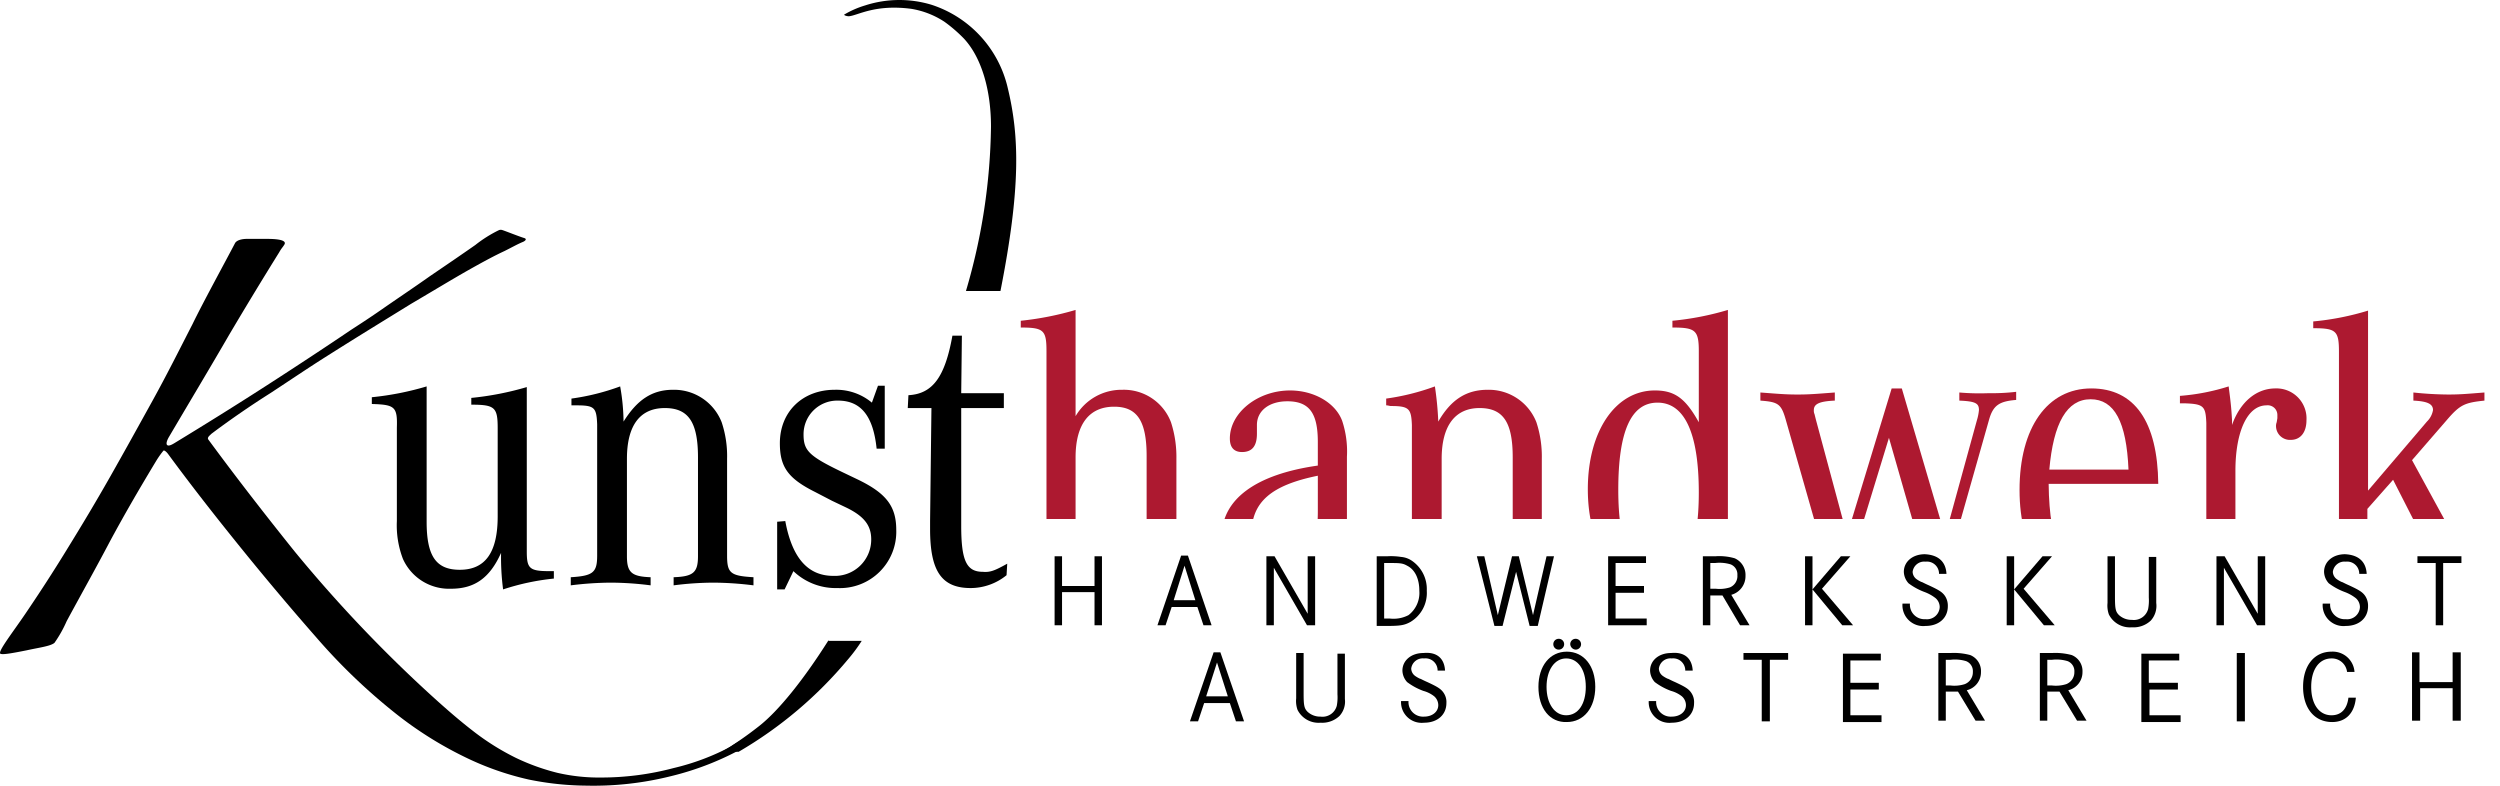 <svg xmlns="http://www.w3.org/2000/svg" xmlns:xlink="http://www.w3.org/1999/xlink" width="369.448" height="116.102" viewBox="0 0 369.448 116.102"><defs><clipPath id="a"><rect width="220.1" height="33.6" transform="translate(260.9 379.9)"/></clipPath></defs><g transform="translate(-111.552 -336.798)"><path d="M246.2,338.1a12.646,12.646,0,0,1,4.9,1.9,21.517,21.517,0,0,1,2.9,2.5c2.6,2.8,4,7.6,4,13a89.206,89.206,0,0,1-3.7,24.3h5.1c3-15.2,2.8-22.8,1.1-29.9a16.931,16.931,0,0,0-11.3-12.4,16.391,16.391,0,0,0-9.8.1,13.59,13.59,0,0,0-3,1.3c-.3.1.2.3.6.3C238.3,339.1,240.8,337.4,246.2,338.1Z"/><path d="M234,431.4c-3.6,5.7-7.4,10.5-10.4,12.8a52.109,52.109,0,0,1-5.2,3.6l2.3.1a60.881,60.881,0,0,0,16.2-13.7,23.716,23.716,0,0,0,2-2.7H234Z"/><path d="M219.6,447.1a35.07,35.07,0,0,1-8.5,3.2,41.662,41.662,0,0,1-10.6,1.4,27.282,27.282,0,0,1-6.6-.7,32.17,32.17,0,0,1-6.1-2.2,36.572,36.572,0,0,1-6.5-4.1c-2.2-1.7-4.7-3.9-7.5-6.5a203.841,203.841,0,0,1-18.7-19.9c-4.9-6.1-9.2-11.7-12.8-16.6-.1-.3.2-.5.5-.8q4.2-3.15,8.7-6c2.9-1.9,5.7-3.8,8.4-5.5,4.9-3.1,9-5.6,12.4-7.7,3.4-2,6.2-3.7,8.5-5s4-2.2,5.3-2.8c1.2-.6,1.7-.9,2.6-1.3.3-.1.8-.4.4-.6-.7-.2-2.7-1-3.3-1.2a.781.781,0,0,0-.5,0,18.787,18.787,0,0,0-3.5,2.2c-2,1.4-4.2,2.9-6.7,4.6-2.4,1.7-4.8,3.3-7.1,4.9s-3.9,2.6-4.8,3.2q-5.55,3.75-12.3,8.1c-4.5,2.9-9,5.7-13.6,8.5-.5.3-.8.4-1,.3s-.2-.5.2-1.2c3.3-5.6,6.3-10.6,8.9-15.1,2.6-4.4,5.1-8.5,7.4-12.2.4-.7.5-.7.8-1.2.2-.4-.2-.8-2.6-.8h-3c-.1,0-1.3,0-1.7.6-1.3,2.5-4.7,8.7-6.3,12-1.9,3.7-3.8,7.5-5.9,11.3s-4.2,7.6-6.3,11.3-4.2,7.2-6.3,10.6c-2.2,3.6-4.3,6.8-6.2,9.6s-4.1,5.6-3.7,5.9c.3.2,1.9-.1,3.9-.5,1.8-.4,3.5-.6,4.1-1.1a18.232,18.232,0,0,0,1.8-3.2c2.1-3.9,4.3-7.8,6.4-11.8,2.1-3.9,4.3-7.7,6.9-12a13.632,13.632,0,0,1,1-1.4c.1-.1.4.1.7.5,3.3,4.5,6.9,9.1,10.7,13.8s7.6,9.2,11.2,13.3a86.933,86.933,0,0,0,11.3,10.9,55.332,55.332,0,0,0,10.5,6.7,42.767,42.767,0,0,0,9.6,3.4,43.948,43.948,0,0,0,8.5.9,47.018,47.018,0,0,0,12.5-1.4,42.771,42.771,0,0,0,11.1-4.4,7.281,7.281,0,0,0,1.5-1.7C223,445,220.3,446.6,219.6,447.1Z"/><path d="M166.5,396.5v-1a43.026,43.026,0,0,0,8.1-1.6v20c0,5.1,1.4,7.1,4.9,7.1,3.8,0,5.6-2.6,5.6-7.9v-13c0-3.1-.4-3.5-3.9-3.5v-1a44.072,44.072,0,0,0,8.2-1.6v24.3c0,2.5.4,2.9,3.3,2.9h.7v1.1a35.065,35.065,0,0,0-7.5,1.6,36.6,36.6,0,0,1-.3-5.4c-1.7,3.8-4,5.3-7.4,5.3a7.469,7.469,0,0,1-7.1-4.4,13.891,13.891,0,0,1-.9-5.6V400C170.3,396.9,169.9,396.6,166.5,396.5Z"/><path d="M196,396.7v-1a34.229,34.229,0,0,0,7.2-1.8,31.443,31.443,0,0,1,.5,5.2c2-3.2,4.2-4.7,7.3-4.7a7.549,7.549,0,0,1,7.2,4.8,15.776,15.776,0,0,1,.8,5.4v14.3c0,2.6.5,3,3.9,3.2v1.2a49.524,49.524,0,0,0-5.9-.4,47.076,47.076,0,0,0-5.9.4v-1.2c2.9-.1,3.6-.7,3.6-3.1V404.4c0-5.2-1.4-7.3-4.9-7.3-3.7,0-5.6,2.6-5.6,7.5V419c0,2.4.7,3,3.5,3.1v1.2a47.076,47.076,0,0,0-5.9-.4,49.524,49.524,0,0,0-5.9.4v-1.2c3.3-.2,3.9-.7,3.9-3.2V399.5c-.1-2.5-.4-2.8-3.1-2.8Z"/><path d="M226.4,423.9v-10l1.2-.1c1,5.4,3.3,8.1,7.1,8.1a5.365,5.365,0,0,0,5.6-5.4c0-2-1-3.4-3.7-4.7l-2.1-1-2.5-1.3c-4-2-5.2-3.7-5.2-7.2,0-4.7,3.4-7.9,8.1-7.9a8.2,8.2,0,0,1,5.5,1.9l.9-2.5h1v9.3h-1.2c-.5-4.8-2.3-7.1-5.7-7.1a4.975,4.975,0,0,0-5.1,5c0,2.4.8,3.2,5.8,5.6l2.3,1.1c4.1,2,5.6,3.9,5.6,7.4a8.324,8.324,0,0,1-8.7,8.6,9.04,9.04,0,0,1-6.5-2.5l-1.3,2.7Z"/><path d="M260.4,420.1l-.1,1.7a8.425,8.425,0,0,1-5.3,1.9c-4.3,0-6-2.5-6-8.7v-1.2l.2-16.7h-3.5l.1-1.9c3.6-.2,5.4-2.7,6.5-8.8h1.4l-.1,8.5h6.3v2.2h-6.3v17.4c0,5.2.8,6.8,3.2,6.8C257.9,421.4,258.6,421.1,260.4,420.1Z"/><g clip-path="url(#a)"><path d="M285.4,418.9V404.6a16.627,16.627,0,0,0-.8-5.4,7.454,7.454,0,0,0-7.2-4.8,7.869,7.869,0,0,0-6.9,3.9V382.6a44.662,44.662,0,0,1-8.1,1.6v1c3.4,0,3.8.4,3.8,3.5v30.1c0,2.6-.5,3-3.9,3.2v1.2a48.273,48.273,0,0,1,5.9-.4,46.846,46.846,0,0,1,5.8.4V422c-2.8-.1-3.5-.7-3.5-3.1V404.4c0-4.9,2-7.5,5.7-7.5,3.4,0,4.8,2.1,4.8,7.3V419c0,2.4-.7,3-3.6,3.1v1.2a48.273,48.273,0,0,1,5.9-.4,47.076,47.076,0,0,1,5.9.4v-1.2C286,422,285.4,421.5,285.4,418.9Z" fill="#ad1930"/><path d="M310.6,416.5V404.3a14.359,14.359,0,0,0-.7-5.3c-1-2.7-4.2-4.5-7.7-4.5-4.8,0-8.9,3.3-8.9,7.1,0,1.3.6,2,1.8,2,1.5,0,2.2-.9,2.2-2.7v-1.3c0-2.1,1.8-3.5,4.5-3.5,3.2,0,4.5,1.7,4.5,6v3.5c-9.2,1.3-14.2,5-14.2,10.5a7.38,7.38,0,0,0,7.6,7.7c3.5,0,5.4-1.4,7.3-5.3.3,3.6,1.5,5.1,4.2,5.1a13.015,13.015,0,0,0,3-.4v-1.6a11.475,11.475,0,0,1-1.4.2C311.1,421.8,310.6,420.5,310.6,416.5Zm-4.3-4.2c0,6.2-1.6,8.8-5.3,8.8-2.8,0-4.5-2.1-4.5-5.4,0-4.7,2.9-7.2,9.8-8.6Z" fill="#ad1930"/><path d="M339.4,418.9V404.6a16.194,16.194,0,0,0-.8-5.4,7.549,7.549,0,0,0-7.2-4.8c-3.1,0-5.4,1.4-7.3,4.7a48.233,48.233,0,0,0-.5-5.2,34.229,34.229,0,0,1-7.2,1.8v1c.3,0,.5.1.7.1,2.7,0,3,.4,3.1,2.8V419c0,2.6-.5,3-3.9,3.2v1.2a43.713,43.713,0,0,1,11.8,0v-1.2c-2.8-.1-3.5-.7-3.5-3.1V404.6c0-4.9,2-7.5,5.6-7.5,3.5,0,4.9,2.1,4.9,7.3V419c0,2.4-.7,3-3.6,3.1v1.2a47.076,47.076,0,0,1,5.9-.4,48.273,48.273,0,0,1,5.9.4v-1.2C340,422,339.4,421.5,339.4,418.9Z" fill="#ad1930"/><path d="M366.9,417.1V382.6a42.534,42.534,0,0,1-8.2,1.6v1c3.4,0,3.9.4,3.9,3.5v10.5c-2-3.6-3.6-4.7-6.5-4.7-5.8,0-9.9,6-9.9,14.6s4.1,14.6,10,14.6c3.1,0,5.2-1.6,6.7-4.9a20.079,20.079,0,0,0,.8,4.8,23.538,23.538,0,0,1,6.4-1.4l.8-.1v-1C367.2,421.1,366.9,420.8,366.9,417.1Zm-10.2,5.1c-3.9,0-6-4.5-6-13,0-8.7,1.9-12.9,5.8-12.9,4,0,6.1,4.5,6.1,13.3C362.6,417.9,360.6,422.2,356.7,422.2Z" fill="#ad1930"/><path d="M401.1,394.8V396c2.4.1,2.9.4,2.9,1.4a7.44,7.44,0,0,1-.3,1.5L399,416l-6.4-21.8h-1.5l-6.6,21.7-4.6-17.1-.2-.8a1.268,1.268,0,0,1-.1-.6c0-.9.8-1.3,3.1-1.4v-1.2c-2.7.2-3.7.3-5.5.3s-2.8-.1-5.5-.3V396c2.7.2,3.1.5,3.8,3l5.5,19.3c.1.4.2.8.4,1.5a21.561,21.561,0,0,0,.8,2.6l.3,1.4H384a2.192,2.192,0,0,1,.3-.8c.1-.2.2-.9.5-2,.4-1.3.6-2.2.7-2.5l5.2-17,4.9,17.1.4,1.4.7,2.5.4,1.3h1.4c.1-.4.2-.7.2-.8q.15-.45.6-2.1c.3-1.4.6-2.3.7-2.7l5.5-19.4c.6-2.1,1.5-2.7,4-2.9v-1.2a29.6,29.6,0,0,1-4,.2A34.893,34.893,0,0,1,401.1,394.8Z" fill="#ad1930"/><path d="M421.5,421.8c-4.9,0-7.1-4.2-7.2-13.5h16.2c-.1-9.2-3.5-14.1-9.9-14.1-6.5,0-10.6,5.8-10.6,15s4.1,14.6,11.1,14.6c5.3,0,8.8-3.6,9.5-9.8h-2.2C427.7,419.1,425.3,421.8,421.5,421.8Zm-1-26c3.5,0,5.3,3.3,5.6,10.4H414.4C415,399.3,417,395.8,420.5,395.8Z" fill="#ad1930"/><path d="M447.8,394.2c-2.8,0-5.2,2-6.4,5.4v-.7c-.1-1.8-.2-2.7-.5-5a31.662,31.662,0,0,1-7.2,1.4v1.1h.7c2.8.1,3.1.4,3.2,2.9v19.6c0,2.6-.6,3-3.9,3.2v1.2a45.951,45.951,0,0,1,12.1,0v-1.2c-3.3-.2-3.9-.7-3.9-3.2V406.4c0-5.9,1.8-9.7,4.6-9.7a1.427,1.427,0,0,1,1.6,1.4v.5l-.1.6a1.486,1.486,0,0,0-.1.6,2.056,2.056,0,0,0,2.2,2c1.4,0,2.3-1.1,2.3-2.9A4.436,4.436,0,0,0,447.8,394.2Z" fill="#ad1930"/><path d="M475.7,418.9,468,404.8l5.2-6c1.9-2.2,2.6-2.5,5.5-2.8v-1.2c-2.6.2-3.5.3-5.4.3a50.839,50.839,0,0,1-5.1-.3V396c2.1.1,2.9.5,2.9,1.4a3.1,3.1,0,0,1-.9,1.7l-8.7,10.2V382.7a40.083,40.083,0,0,1-8.1,1.6v1c3.4,0,3.8.4,3.8,3.5v30.1c0,2.6-.5,3-3.9,3.2v1.2a50.985,50.985,0,0,1,6-.4,52.306,52.306,0,0,1,6,.4v-1.2c-3.3-.2-3.9-.7-3.9-3.2V412l3.8-4.3,8,15.7a25.651,25.651,0,0,1,3.6-.2c1.1,0,1.7.1,3.7.2v-1.2C477.9,422,477.2,421.5,475.7,418.9Z" fill="#ad1930"/></g><path d="M268.5,423.4h4.8V419h1.1v10.2h-1.1v-4.9h-4.8v4.9h-1.1V419h1.1Z"/><path d="M286.1,418.9h1l3.5,10.3h-1.2l-.9-2.7h-3.8l-.9,2.7h-1.2Zm2.1,6.6-1.6-5.1-1.6,5.1Z"/><path d="M298.7,419h1.2l4.9,8.5V419h1.1v10.2h-1.2l-4.9-8.5v8.5h-1.1Z"/><path d="M315,419h1.6a9.811,9.811,0,0,1,2,.1,3.33,3.33,0,0,1,1.5.5,5.068,5.068,0,0,1,2.3,4.5,4.991,4.991,0,0,1-2.4,4.6c-.9.5-1.5.6-3.6.6H315Zm1.1,9.2h.8a4.773,4.773,0,0,0,2.8-.5,4.135,4.135,0,0,0,1.6-3.6c0-1.7-.6-3.1-1.8-3.7-.7-.4-1.1-.4-2.9-.4h-.5Z"/><path d="M329.8,419h1.1l2,8.7L335,419h1l2.1,8.7,2-8.7h1.1l-2.4,10.3h-1.2l-2-8-2,8h-1.2Z"/><path d="M350.3,423.4h4.2v1h-4.2v3.8h4.6v1h-5.7V419h5.6v1h-4.5Z"/><path d="M363.3,419h1.8a8.14,8.14,0,0,1,2.8.3,2.68,2.68,0,0,1,1.6,2.6,2.848,2.848,0,0,1-2.1,2.8l2.7,4.5h-1.4l-2.6-4.4h-1.8v4.4h-1.1V419Zm1.1,4.8h.7a5.043,5.043,0,0,0,2.1-.2,1.8,1.8,0,0,0,1.1-1.8,1.584,1.584,0,0,0-1-1.6,5.651,5.651,0,0,0-2.3-.2h-.7v3.8Z"/><path d="M378.3,419h1.1v10.2h-1.1Zm5.3,0H385l-4.2,4.8,4.6,5.4h-1.6l-4.4-5.3Z"/><path d="M399.2,421.6h-1.1a1.788,1.788,0,0,0-2-1.8,1.723,1.723,0,0,0-1.9,1.5,1.382,1.382,0,0,0,.6,1.1,4.348,4.348,0,0,0,.7.4c.1,0,.4.2,1.1.5,1.5.7,2,1,2.4,1.6a2.6,2.6,0,0,1,.4,1.5c0,1.7-1.3,2.9-3.3,2.9a3.075,3.075,0,0,1-3.4-3.3h1.1a2.151,2.151,0,0,0,2.3,2.3,1.878,1.878,0,0,0,2.1-1.8,1.76,1.76,0,0,0-.6-1.3,6.133,6.133,0,0,0-1.6-.9,9.294,9.294,0,0,1-2.4-1.3,2.609,2.609,0,0,1-.7-1.7c0-1.5,1.3-2.6,3.1-2.6C398,418.8,399.1,419.8,399.2,421.6Z"/><path d="M408.1,419h1.1v10.2h-1.1Zm5.3,0h1.4l-4.2,4.8,4.6,5.4h-1.6l-4.4-5.3Z"/><path d="M423,419h1.1v6c0,1.8.1,2.2.6,2.7a2.738,2.738,0,0,0,1.9.7,2.181,2.181,0,0,0,2.4-1.6,6.7,6.7,0,0,0,.1-1.7v-6h1.1v6.8a3.258,3.258,0,0,1-.8,2.6,3.705,3.705,0,0,1-2.8,1,3.475,3.475,0,0,1-3.4-1.9,3.922,3.922,0,0,1-.2-1.7V419Z"/><path d="M439.1,419h1.2l4.9,8.5V419h1.1v10.2h-1.2l-4.9-8.5v8.5h-1.1Z"/><path d="M461.3,421.6h-1.1a1.788,1.788,0,0,0-2-1.8,1.723,1.723,0,0,0-1.9,1.5,1.382,1.382,0,0,0,.6,1.1,4.348,4.348,0,0,0,.7.4c.1,0,.4.2,1.1.5,1.5.7,2,1,2.4,1.6a2.6,2.6,0,0,1,.4,1.5c0,1.7-1.3,2.9-3.3,2.9a3.075,3.075,0,0,1-3.4-3.3h1.1a2.151,2.151,0,0,0,2.3,2.3,1.878,1.878,0,0,0,2.1-1.8,1.76,1.76,0,0,0-.6-1.3,6.133,6.133,0,0,0-1.6-.9,9.294,9.294,0,0,1-2.4-1.3,2.609,2.609,0,0,1-.7-1.7c0-1.5,1.3-2.6,3.1-2.6C460.1,418.8,461.2,419.8,461.3,421.6Z"/><path d="M468.9,419h6.4v1h-2.7v9.2h-1.1V420h-2.7v-1Z"/><path d="M290.9,433.2h1l3.5,10.2h-1.2l-.9-2.7h-3.8l-.9,2.7h-1.2Zm2.1,6.5-1.6-5-1.6,5Z"/><path d="M303.1,433.3h1.1v6c0,1.8.1,2.2.6,2.7a2.738,2.738,0,0,0,1.9.7,2.181,2.181,0,0,0,2.4-1.6,6.7,6.7,0,0,0,.1-1.7v-6h1.1v6.7a3.152,3.152,0,0,1-.8,2.5,3.705,3.705,0,0,1-2.8,1,3.475,3.475,0,0,1-3.4-1.9,3.922,3.922,0,0,1-.2-1.7v-6.7Z"/><path d="M325.1,435.9H324a1.788,1.788,0,0,0-2-1.8,1.723,1.723,0,0,0-1.9,1.5,1.382,1.382,0,0,0,.6,1.1,4.348,4.348,0,0,0,.7.4c.1,0,.4.2,1.1.5,1.5.7,2,1,2.4,1.6a2.41,2.41,0,0,1,.4,1.5c0,1.7-1.3,2.9-3.3,2.9a3.05,3.05,0,0,1-3.4-3.2h1.1a2.151,2.151,0,0,0,2.3,2.3c1.2,0,2.1-.7,2.1-1.7a1.76,1.76,0,0,0-.6-1.3,4.442,4.442,0,0,0-1.6-.8,9.294,9.294,0,0,1-2.4-1.3,2.609,2.609,0,0,1-.7-1.7c0-1.5,1.3-2.6,3.1-2.6C323.9,433.1,325,434.1,325.1,435.9Z"/><path d="M338.9,438.3c0-3.1,1.7-5.2,4.2-5.2s4.2,2.1,4.2,5.2-1.7,5.2-4.2,5.2C340.6,443.6,338.9,441.5,338.9,438.3Zm1.2,0c0,2.5,1.2,4.2,2.9,4.2,1.8,0,2.9-1.7,2.9-4.2,0-2.6-1.2-4.2-2.9-4.2S340.1,435.8,340.1,438.3Z"/><path d="M361.7,435.9h-1.1a1.788,1.788,0,0,0-2-1.8,1.723,1.723,0,0,0-1.9,1.5,1.382,1.382,0,0,0,.6,1.1,4.348,4.348,0,0,0,.7.4c.1,0,.4.2,1.1.5,1.5.7,2,1,2.4,1.6a2.41,2.41,0,0,1,.4,1.5c0,1.7-1.3,2.9-3.3,2.9a3.05,3.05,0,0,1-3.4-3.2h1.1a2.151,2.151,0,0,0,2.3,2.3c1.2,0,2.1-.7,2.1-1.7a1.76,1.76,0,0,0-.6-1.3,4.442,4.442,0,0,0-1.6-.8,9.294,9.294,0,0,1-2.4-1.3,2.609,2.609,0,0,1-.7-1.7c0-1.5,1.3-2.6,3.1-2.6C360.5,433.1,361.6,434.1,361.7,435.9Z"/><path d="M369.3,433.3h6.5v1h-2.7v9.1h-1.2v-9.1h-2.7v-1Z"/><path d="M385,437.7h4.2v1H385v3.8h4.6v1h-5.7V433.4h5.6v1H385Z"/><path d="M398,433.3h1.8a9.287,9.287,0,0,1,2.9.3,2.543,2.543,0,0,1,1.6,2.5,2.738,2.738,0,0,1-2.1,2.7l2.7,4.5h-1.4l-2.6-4.3h-1.8v4.3H398Zm1.1,4.8h.7a5.043,5.043,0,0,0,2.1-.2,1.874,1.874,0,0,0,1.2-1.8,1.584,1.584,0,0,0-1-1.6,5.651,5.651,0,0,0-2.3-.2h-.7v3.8Z"/><path d="M413,433.3h1.8a9.287,9.287,0,0,1,2.9.3,2.543,2.543,0,0,1,1.6,2.5,2.738,2.738,0,0,1-2.1,2.7l2.7,4.5h-1.4l-2.6-4.3h-1.8v4.3H413Zm1.1,4.8h.7a5.043,5.043,0,0,0,2.1-.2,1.874,1.874,0,0,0,1.2-1.8,1.584,1.584,0,0,0-1-1.6,5.651,5.651,0,0,0-2.3-.2h-.7v3.8Z"/><path d="M429.2,437.7h4.2v1h-4.2v3.8h4.6v1H428V433.4h5.6v1h-4.5v3.3Z"/><path d="M443.3,443.4h-1.2V433.3h1.2Z"/><path d="M459.5,436.1h-1.1a2.262,2.262,0,0,0-2.3-2c-1.8,0-3,1.6-3,4.2s1.2,4.2,3,4.2c1.4,0,2.3-.9,2.5-2.6h1.1c-.2,2.3-1.5,3.6-3.5,3.6-2.6,0-4.3-2-4.3-5.2s1.7-5.2,4.2-5.2A3.225,3.225,0,0,1,459.5,436.1Z"/><path d="M469.2,437.6H474v-4.4h1.2v10.1H474v-4.8h-4.8v4.8H468V433.2h1.1v4.4Z"/><path d="M341.9,431.2a.789.789,0,0,1,.8.8.8.8,0,1,1-1.6,0A.789.789,0,0,1,341.9,431.2Z"/><path d="M344.4,431.2a.8.8,0,1,1,0,1.6.86.86,0,0,1-.8-.8A.789.789,0,0,1,344.4,431.2Z"/></g></svg>